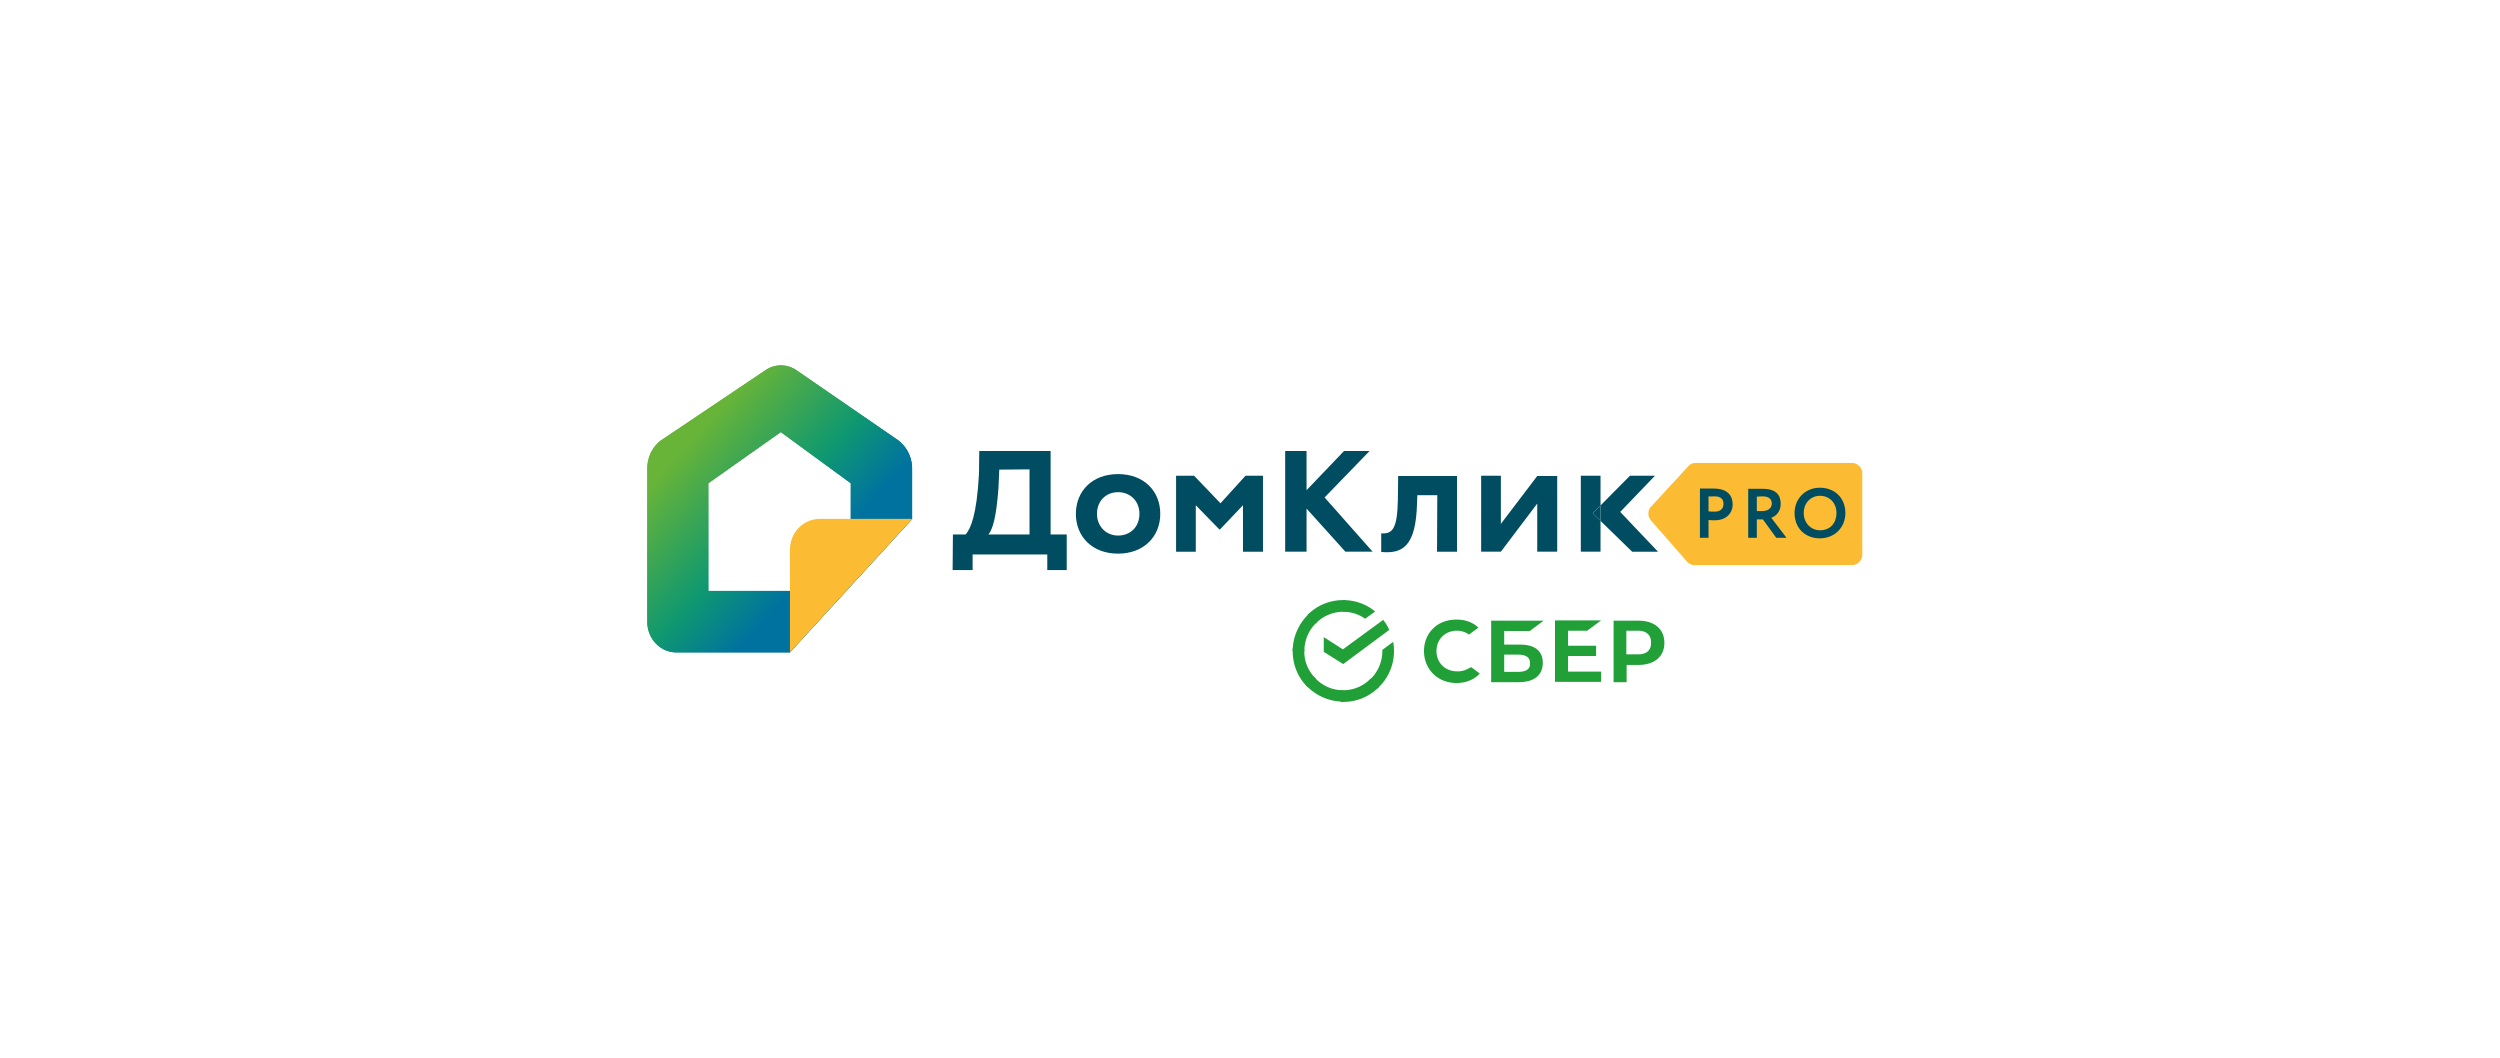 <svg width="260" height="110" viewBox="0 0 260 110" fill="none" xmlns="http://www.w3.org/2000/svg">
  <path fill-rule="evenodd" clip-rule="evenodd" d="M82.156 67.85H70.348c-1.674 0-3.03-1.417-3.03-3.182V48.726c0-1.273.634-2.459 1.674-3.095l10.681-7.175a2.845 2.845 0 0 1 3.09 0l10.421 7.175c1.04.665 1.675 1.851 1.675 3.095v5.266L82.156 67.85Zm-8.488-6.394h9.614l5.197-6.394V50.26l-7.275-5.324-7.535 5.324v11.196Z" fill="url(#a)"/>
  <path fill-rule="evenodd" clip-rule="evenodd" d="M82.156 67.85H70.348c-1.674 0-3.03-1.417-3.03-3.182V48.726c0-1.273.634-2.459 1.674-3.095l10.681-7.175a2.845 2.845 0 0 1 3.09 0l10.421 7.175c1.04.665 1.675 1.851 1.675 3.095v5.266L82.156 67.85Zm-8.488-6.394h9.614l5.197-6.394V50.26l-7.275-5.324-7.535 5.324v11.196Z" fill="url(#b)"/>
  <path fill-rule="evenodd" clip-rule="evenodd" d="M82.156 67.85V57.174c0-1.794 1.386-3.211 3.118-3.211h9.613L82.156 67.85Z" fill="#FBBC33"/>
  <path fill-rule="evenodd" clip-rule="evenodd" d="M99.102 55.583h1.328c.52-.608 1.155-1.996 1.386-6.336l.029-2.344h7.419v8.68h1.675v3.703h-2.021v-1.62h-7.766v1.62h-2.079l.03-3.703Zm3.696 0h4.272v-6.77l-3.146.029-.087 1.967c-.231 3.038-.606 4.253-1.039 4.774Zm13.482-6.278c2.685 0 4.388 1.764 4.388 4.137 0 2.372-1.732 4.137-4.388 4.137-2.685 0-4.388-1.765-4.388-4.137 0-2.373 1.703-4.137 4.388-4.137Zm0 6.394c1.27 0 2.223-.897 2.223-2.257 0-1.331-.953-2.257-2.223-2.257-1.213 0-2.194.868-2.194 2.257 0 1.302.952 2.257 2.194 2.257Zm6.033-6.22h1.877l2.743 2.864 2.598-2.865h1.819v7.899h-2.079v-4.832l-2.396 2.517h-.058l-2.454-2.517v4.832h-2.05v-7.899Zm42.092 0h2.05v7.898h-2.05v-7.899Zm4.1 3.76 3.609-3.76h-2.599l-3.06 3.089-.808.816.808.787 3.291 3.206h2.685l-3.926-4.138Zm-19.025-1.736h-2.079l-.029.84c-.115 4.484-1.501 5.265-3.724 5.063v-1.939c1.184.087 1.675-.492 1.732-3.5l.029-2.46h6.12v7.87h-2.078l.029-5.874Zm4.561 5.874v-7.899h2.05v5.005l3.782-4.976h2.078v7.87h-2.078V52.37l-3.782 5.006h-2.05Zm-20.382-10.474h2.223v4.08l3.898-4.08h2.656l-4.677 4.832 4.994 5.642h-2.829l-4.042-4.485v4.485h-2.223V46.903Z" fill="#004C60"/>
  <path d="M166.455 54.171v-1.603l-.808.816.808.787Z" fill="#004C60"/>
  <path fill-rule="evenodd" clip-rule="evenodd" d="m165.069 65.594 1.444-1.07h-4.793v6.393h4.793v-1.07h-3.436v-1.62h2.916v-1.071h-2.916v-1.562h1.992Zm-6.957 1.446h-1.675v-1.418h2.656l1.444-1.07h-5.457v6.394h2.859c1.616 0 2.511-.723 2.511-2.025 0-1.215-.837-1.88-2.338-1.88Zm-.26 2.835h-1.415v-1.793h1.415c.866 0 1.27.289 1.27.897.029.607-.404.897-1.27.897Zm12.558-5.323h-2.598v6.394h1.357v-1.794h1.241c1.675 0 2.685-.897 2.685-2.285 0-1.447-1.039-2.315-2.685-2.315Zm-.058 3.5h-1.212v-2.458h1.212c.867 0 1.357.434 1.357 1.215.029.81-.462 1.244-1.357 1.244Zm-17.639 1.476c-.375.203-.779.319-1.184.29-1.241 0-2.136-.897-2.136-2.112 0-1.216.895-2.112 2.136-2.112.462 0 .895.144 1.242.405l.981-.724-.057-.058c-.578-.52-1.328-.78-2.223-.78-.953 0-1.819.318-2.425.925-.607.579-.953 1.418-.953 2.344 0 .925.346 1.764.953 2.372.606.608 1.472.955 2.425.955.981 0 1.847-.347 2.425-.984l-.895-.665-.289.144Zm-8.863-5.063c.26.319.462.666.635 1.042l-4.792 3.558-2.021-1.273V66.26l1.992 1.273 4.186-3.067Zm-8.199 3.24v-.202l-1.212-.058v.26c0 1.476.577 2.807 1.559 3.762l.866-.868c-.809-.781-1.242-1.823-1.213-2.893Zm4.042-4.079h.202l.058-1.215h-.26c-1.415 0-2.743.55-3.724 1.562l.866.868a3.97 3.97 0 0 1 2.858-1.215Zm0 8.159h-.202L139.433 73h.26c1.415 0 2.743-.55 3.724-1.562l-.866-.868a3.972 3.972 0 0 1-2.858 1.215Z" fill="#21A038"/>
  <path fill-rule="evenodd" clip-rule="evenodd" d="m141.974 64.35 1.039-.753c-.924-.78-2.108-1.186-3.32-1.186v1.215c.837 0 1.645.26 2.281.724Zm3.002 3.356c0-.319-.029-.637-.087-.955l-1.125.839v.116c0 1.186-.52 2.285-1.328 3.008l.808.897a5.24 5.24 0 0 0 1.732-3.905Zm-5.283 4.079a3.964 3.964 0 0 1-3.003-1.36l-.894.81a5.312 5.312 0 0 0 3.897 1.736v-1.186Zm-2.714-7.088-.808-.897a5.35 5.35 0 0 0-1.732 3.934h1.212c0-1.215.52-2.314 1.328-3.037Z" fill="#21A038"/>
  <path fill-rule="evenodd" clip-rule="evenodd" d="M175.578 48.495a.988.988 0 0 1 .78-.347h16.253c.578 0 1.069.491 1.069 1.099v8.419c0 .608-.462 1.1-1.069 1.1h-16.398c-.317 0-.577-.145-.779-.377l-3.724-4.253c-.376-.434-.376-1.07.029-1.475l3.839-4.166Z" fill="#FBBC33"/>
  <path fill-rule="evenodd" clip-rule="evenodd" d="M177.686 55.93V54.08c.231.029.52.029.664.029 1.213 0 1.848-.781 1.848-1.65 0-.838-.462-1.648-1.963-1.648h-1.444v5.12h.895Zm.635-4.31c.606 0 .924.26.924.78 0 .58-.404.81-.924.81-.202 0-.433 0-.635-.028v-1.563c.26.03.462 0 .635 0Zm4.388 4.31v-1.91h.635l1.386 1.91h1.068l-1.587-2.083c.433-.144.981-.578.981-1.446 0-.897-.462-1.563-1.848-1.563h-1.53v5.092h.895Zm.607-4.31c.721 0 .952.347.952.752 0 .52-.462.78-.981.78h-.578v-1.504c.231 0 .433-.029.607-.029Zm3.32 1.735c0 1.592 1.126 2.633 2.627 2.633s2.656-1.1 2.656-2.633c0-1.59-1.126-2.632-2.656-2.632-1.53 0-2.627 1.157-2.627 2.632Zm.952 0c0-1.041.722-1.793 1.704-1.793.952 0 1.703.723 1.703 1.793 0 1.013-.635 1.794-1.703 1.794-.953 0-1.704-.752-1.704-1.794Z" fill="#004C60"/>
  <defs>
    <linearGradient id="a" x1="70.789" y1="46.94" x2="83.216" y2="58.551" gradientUnits="userSpaceOnUse">
      <stop stop-color="#68B438"/>
      <stop offset=".62" stop-color="#0F9870"/>
      <stop offset="1" stop-color="#0072A0"/>
    </linearGradient>
    <linearGradient id="b" x1="70.548" y1="47.101" x2="84.236" y2="59.386" gradientUnits="userSpaceOnUse">
      <stop stop-color="#68B438"/>
      <stop offset=".62" stop-color="#0F9870"/>
      <stop offset="1" stop-color="#0072A0"/>
    </linearGradient>
  </defs>
</svg>
